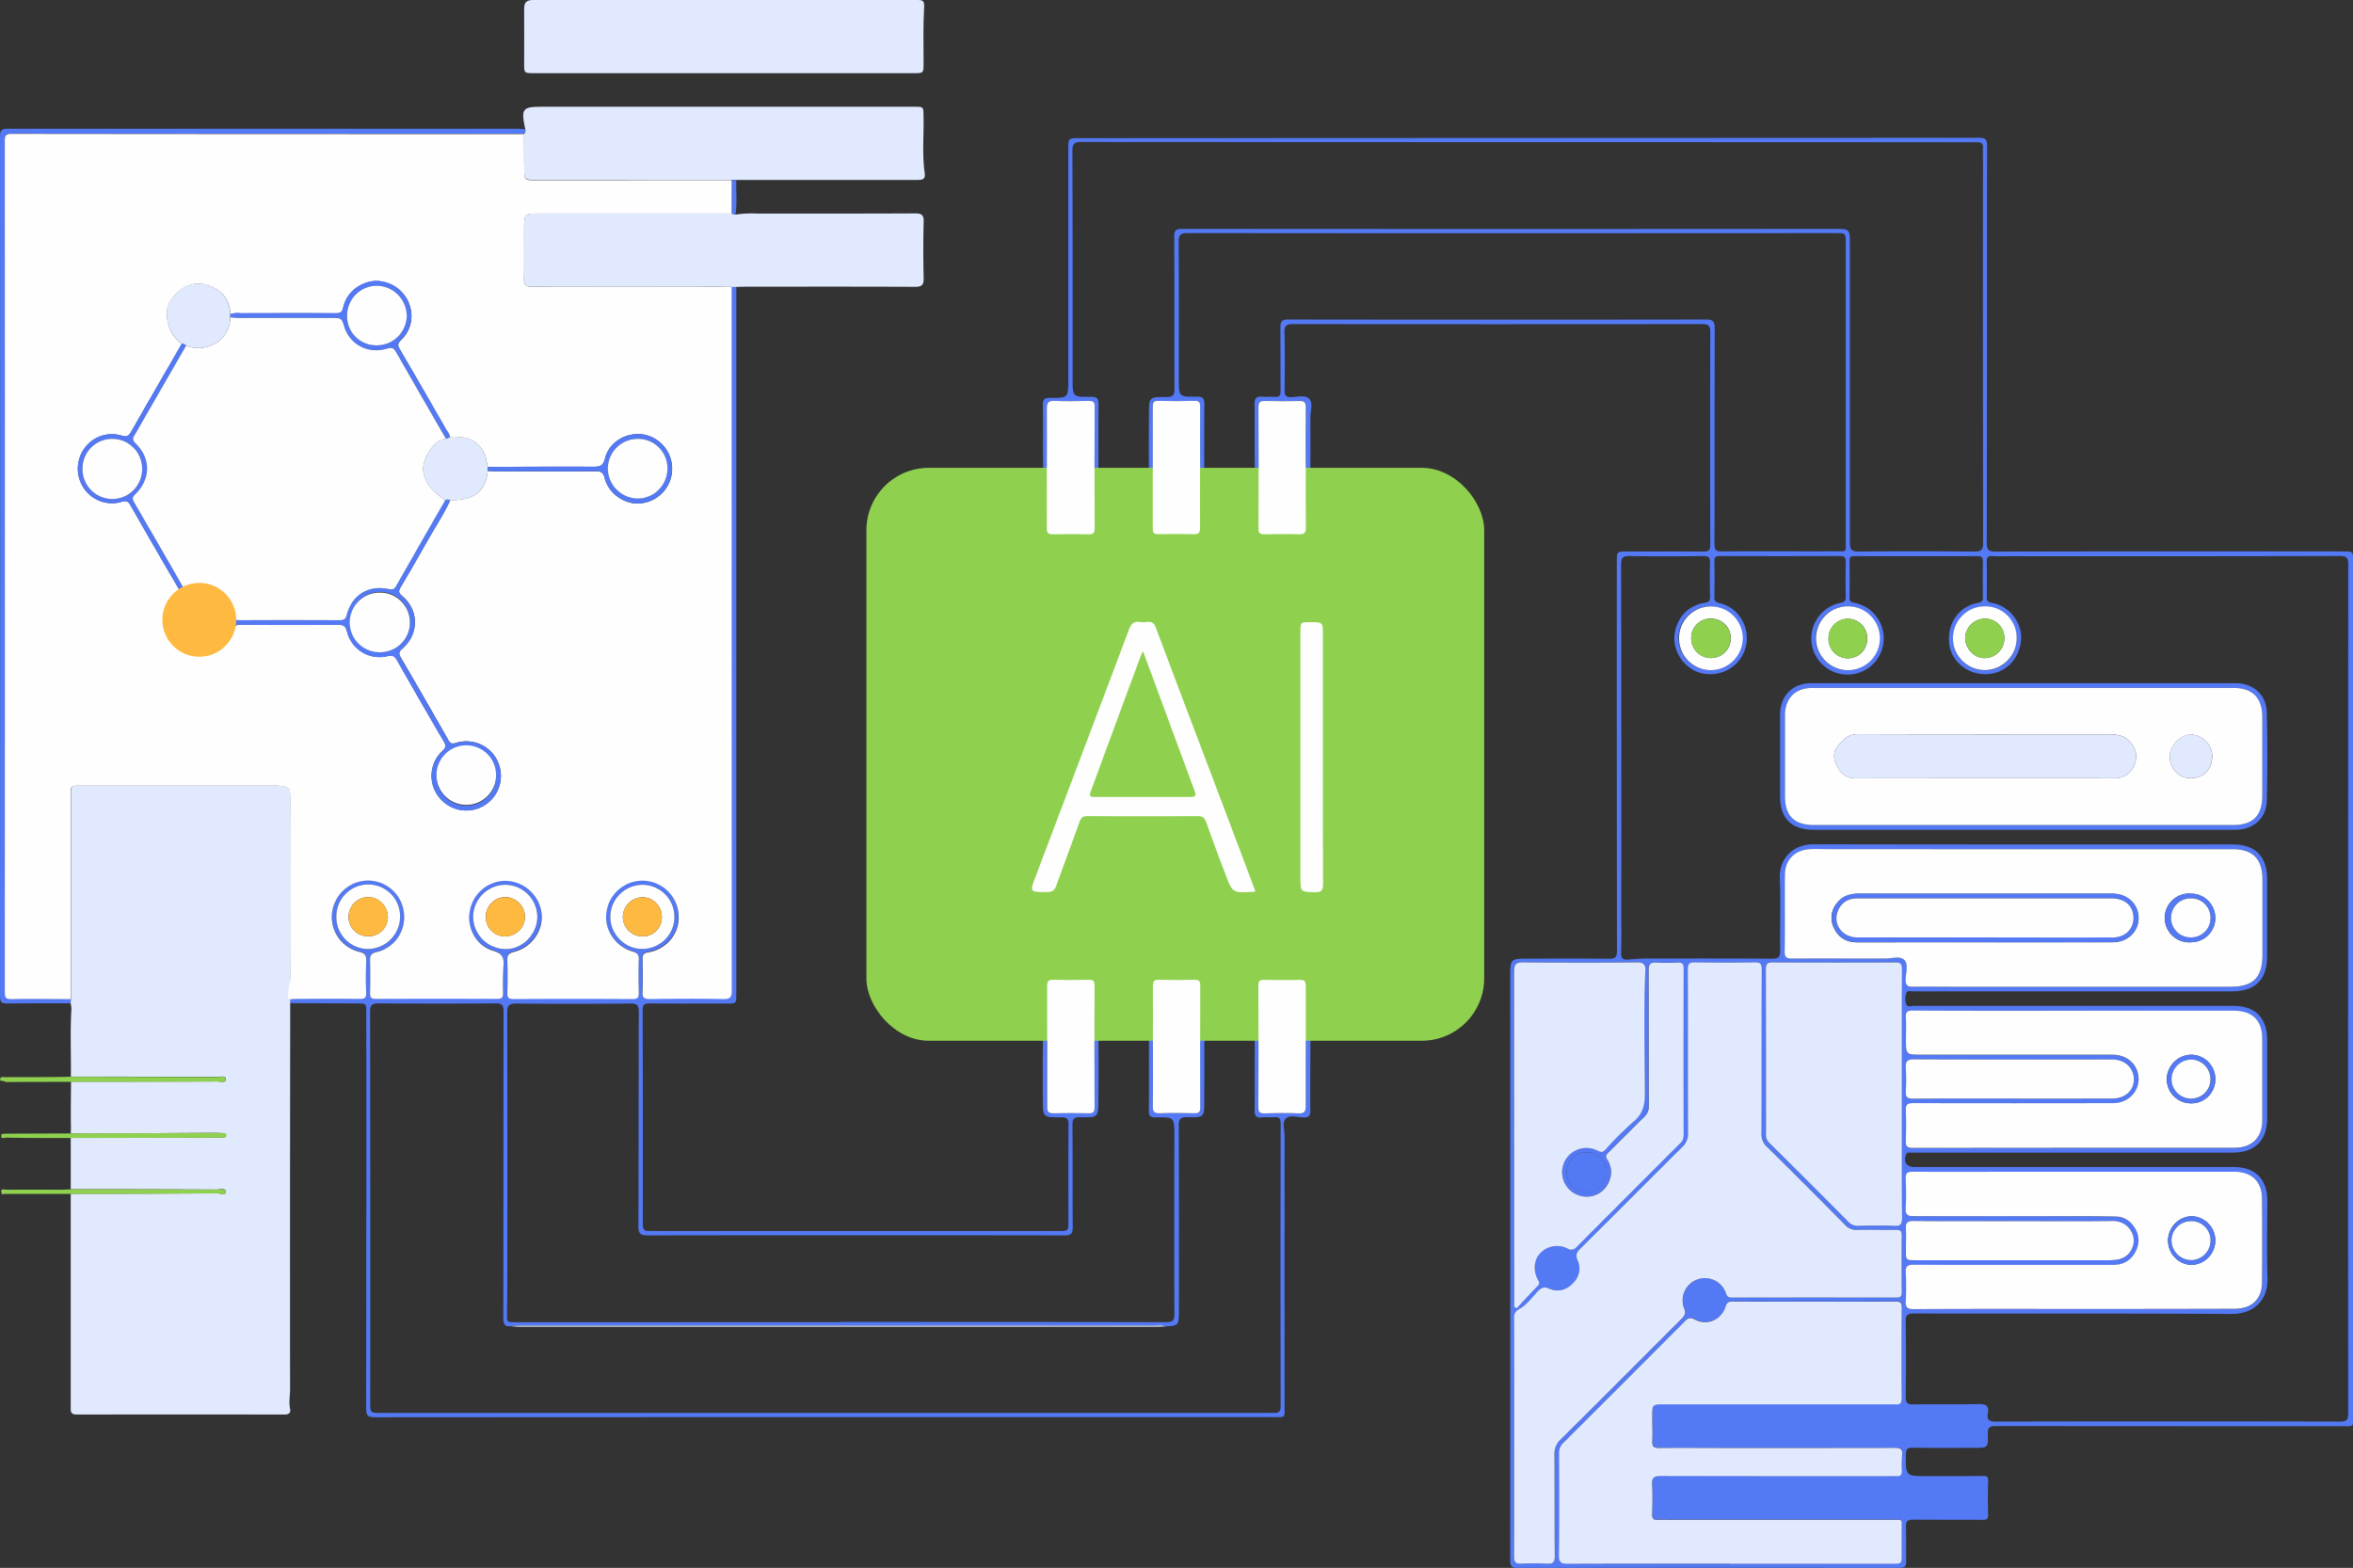 <svg xmlns="http://www.w3.org/2000/svg" viewBox="0 0 1061.56 707.36"><rect x="0" y="0" width="1061.56" height="707.36" fill="#333333" stroke="none"/><defs><style>.cls-1{fill:#5479f4;}.cls-2{fill:#e1e9fe;}.cls-3{fill:#8fd14f;}.cls-4{fill:#fefefe;}.cls-5{fill:#feb941;}</style></defs><g id="Layer_2" data-name="Layer 2"><g id="Layer_1-2" data-name="Layer 1"><path class="cls-1" d="M332.18,129.44q0,82.16,0,164.31,0,77.37,0,154.74c0,4.27,0,4.27-4.35,4.27-11.54,0-23.09.07-34.64-.05-2.35,0-3.27.48-3.26,3q.14,48.34.07,96.67c0,2.06.6,3.13,2.82,3,1.2-.1,2.41,0,3.62,0l181.15,0c4.43,0,4.42,0,4.42-4.47,0-14.52-.07-29,.06-43.55,0-2.66-.78-3.31-3.33-3.29-8.27.08-8.27,0-8.28-8.15s-.11-16.49.06-24.74c.06-2.81-.94-3.53-3.61-3.49-9.12.14-18.25.08-27.38.05-20.4-.07-34.82-14.57-34.82-35,0-61.15-.09-122.3.07-183.44,0-14.31,7.09-24.61,20-30.78a33.08,33.08,0,0,1,14.41-3c9.35,0,18.7-.11,28,.06,2.82,0,3.48-.88,3.44-3.57-.16-9.78,0-19.57-.13-29.36,0-2.43.6-3.17,3.11-3.15,8.35.09,8.35,0,8.35-8.39q0-51.79,0-103.6c0-5.17,0-5.18,5.07-5.18Q690,62.24,893,62.16c3.16,0,3.48,1.14,3.48,3.81-.08,59.61,0,119.22-.16,178.83,0,3.39.91,4.07,4.16,4.06q78.38-.17,156.73-.07c4.39,0,4.39,0,4.39,4.52V638.68c0,5.39.42,4.77-4.78,4.77q-78.19,0-156.4-.07c-3,0-3.71.8-3.61,3.67.2,6.16,0,6.17-6.25,6.17-9.23,0-18.47.07-27.71-.06-2.32,0-3,.67-3,3-.1,9.83-.17,9.84,9.78,9.83,8.35,0,16.71,0,25.07-.09,1.75,0,2.3.34,2.25,2.17-.13,5.05-.14,10.12,0,15.17.06,2.13-.71,2.49-2.7,2.46-10.34-.12-20.68,0-31-.11-2.57,0-3.47.73-3.37,3.35.19,5.05,0,10.12.12,15.17.08,2.38-.53,3.28-3.09,3.27q-86.11-.09-172.24,0c-3,0-3.33-1.16-3.33-3.68q.09-131.32,0-262.64c0-8.57,0-8.57,8.53-8.57,12,0,24-.09,36,.07,2.88,0,3.64-.72,3.64-3.65q-.13-87.76-.07-175.53c0-4.57,0-4.57,4.7-4.57,11.44,0,22.88-.07,34.32.05,2.44,0,3.13-.62,3.13-3.12q-.13-48,0-96c0-2.75-.81-3.51-3.55-3.51q-92.4.11-184.78,0c-2.78,0-3.84.61-3.77,3.63.21,8.79.15,17.59.06,26.39,0,2.11.56,2.92,2.75,2.92,2.88,0,6.61-1.2,8.4.84s.46,5.49.48,8.34c0,7.92.11,15.84-.05,23.75,0,2.6.75,3.44,3.34,3.4,9.13-.13,18.26-.09,27.39-.05,20.61.09,35,14.61,35,35.19V432.75c0,20.39-14.47,34.86-34.91,34.93-8.69,0-17.38,0-26.06,0-4.73,0-4.73,0-4.73,4.88,0,9.46-.1,18.92,0,28.38,0,2.45-.6,3.29-3.12,3.2-2.7-.1-6.18-1.23-7.94.51s-.55,5.23-.55,7.94q-.06,60.7,0,121.42c0,6.13.4,5.33-5.2,5.33q-86.12,0-172.23,0-116.47,0-232.95.08c-3.16,0-4-.73-4-4q.16-89.25.09-178.5c0-4.19,0-4.18-4.21-4.2l-30.66-.15-.06-1.81c1.32-.06,2.63-.18,3.94-.18,9.35,0,18.7-.08,28,0,2.22,0,3.1-.43,3-2.86-.2-4.72-.18-9.46,0-14.18.1-2.45-.46-3.54-3.11-4.2a16.16,16.16,0,0,1-10.59-23.16,16.27,16.27,0,0,1,30.81,6.93,16.12,16.12,0,0,1-12.55,16.36c-2.47.59-2.87,1.61-2.82,3.76.12,4.84.14,9.68,0,14.51-.06,2.08.42,2.84,2.69,2.83q27.38-.14,54.76,0c2.13,0,2.63-.75,2.59-2.67a124.66,124.66,0,0,1,0-12.53c.3-3.72-.74-5.51-4.61-6.61-7.5-2.14-11.91-10-10.63-17.55a16.32,16.32,0,0,1,15.95-14,16.65,16.65,0,0,1,16.41,14.28c1.12,7.87-4.24,15.77-12.4,17.77-2.31.57-3,1.41-3,3.71.16,4.94.15,9.9,0,14.84-.08,2.27.79,2.73,2.86,2.72q26.88-.11,53.77,0c2.32,0,2.72-.87,2.68-2.87-.1-4.94-.17-9.9,0-14.84.09-2.31-.68-3.16-2.87-3.79-7.93-2.31-13-10.29-11.66-17.94a16.35,16.35,0,0,1,32.52,2.08c.39,7.87-5.55,15-13.84,16.31-2.11.32-2.44,1.22-2.41,3,.07,4.95.19,9.91-.05,14.84-.14,2.76.91,3.23,3.37,3.21,11-.12,22-.19,33,0,3.2.06,3.92-.77,3.92-3.94q-.13-155-.08-310.07c0-2.42,0-4.84,0-7.26Zm193.42,469c-1.21-.78-2.57-.41-3.86-.41q-143.57,0-287.15,0c-1.3,0-2.61.17-3.91.26-3,.47-3.61-.92-3.61-3.78.09-46.08,0-92.15.11-138.22,0-3-.8-3.63-3.67-3.61q-26.38.21-52.78,0c-3,0-3.76.83-3.76,3.81q.14,88.08.07,176.15c0,4.83,0,4.84,4.93,4.84H567.18c2.53,0,5.06-.07,7.59,0,2.24.08,3-.81,3-3.1q-.12-63.67,0-127.34c0-2.21-.48-3.26-2.9-3-1.85.18-3.76-.16-5.6.07-2.8.36-3.28-.95-3.25-3.38.1-9.9,0-19.8.09-29.69,0-2.64-.87-3.48-3.43-3.41-5.16.15-10.35.26-15.5,0-3.24-.18-3.9,1.17-3.86,4,.11,8.24,0,16.49,0,24.74,0,7.67,0,7.83-7.53,7.64-3.14-.08-4,.75-4,4,.14,27.93.09,55.86.09,83.79C531.79,598,531.8,598,525.6,598.47Zm533.75-152.25q0-95.67.07-191.35c0-3.06-.57-4-3.86-4q-74.4.19-148.8.09c-2.64,0-5.29.14-7.91-.05-2.13-.15-2.59.68-2.54,2.63.11,5.28.1,10.56,0,15.83,0,1.79.54,2.36,2.35,2.67,7.92,1.35,13.88,9.15,13.12,16.88-.87,8.93-7.48,15.24-16,15.28s-15.71-6.12-16.44-14.06c-.83-9.1,4.49-16.59,13.09-18.13,1.7-.3,2.18-.88,2.16-2.49-.07-5.39-.09-10.78,0-16.16,0-1.88-.56-2.44-2.43-2.43q-27.72.07-55.43,0c-1.66,0-2.35.38-2.32,2.19.11,5.5.1,11,0,16.5,0,1.73.65,2.11,2.25,2.39a16.34,16.34,0,1,1-6.29,0c1.84-.34,2.36-1,2.34-2.72-.08-5.27-.11-10.55,0-15.83,0-2.08-.71-2.57-2.67-2.57q-27.06.11-54.11,0c-1.8,0-2.53.42-2.49,2.36.12,5.39.11,10.78,0,16.17,0,1.79.6,2.32,2.32,2.72a15.42,15.42,0,0,1,9.52,6.61,16.3,16.3,0,0,1-1.23,19.9A16.8,16.8,0,0,1,765.39,303c-6.56-2.84-10.75-9.89-9.91-16.68.94-7.62,6.15-13.21,13.7-14.38,1.88-.29,2.32-1,2.3-2.76-.08-5.06-.15-10.13,0-15.18.1-2.47-.64-3.16-3.12-3.13-11,.14-22,.18-33,0-3.1,0-4,.59-4,3.87q.18,77.7.08,155.39c0,6.49.17,13-.08,19.46-.11,2.91.89,3.59,3.52,3.31a81.15,81.15,0,0,1,8.54-.46c18.69,0,37.38-.07,56.08.09,3.05,0,3.65-1.05,3.62-3.8-.13-10.89.27-21.79-.15-32.66-.31-8.12,5.35-15.18,15.17-15.16q94.53.15,189,.07c10.33,0,15.64,5.35,15.67,15.64q0,17.33,0,34.64c0,10.75-5.25,16-16,16H909.59q-23.25,0-46.52,0c-1,0-2.52-.51-3,.72a7.39,7.39,0,0,0,0,5.18c.56,1.36,2.16.66,3.28.66q72.09,0,144.18,0c9.87,0,15.28,5.33,15.3,15.24,0,11.77,0,23.53,0,35.3,0,10.21-5.45,15.65-15.67,15.65H864.07c-.88,0-1.76,0-2.64,0a1.39,1.39,0,0,0-1.51.92c-1.29,3.3.23,5.58,3.79,5.58h143.84c9.9,0,15.35,5.42,15.35,15.25,0,11.55-.3,23.1.09,34.64.36,10.46-6.44,16.48-16.36,16.42-47.72-.31-95.45-.12-143.18-.21-2.9,0-3.72.7-3.67,3.63.18,11.33.14,22.66,0,34,0,2.52.62,3.42,3.29,3.38,9.89-.15,19.8.1,29.69-.16,3.41-.08,4.64.92,4.06,4.21-.48,2.78.46,3.7,3.49,3.7q77.7-.17,155.4,0c3.14,0,3.68-.95,3.68-3.82Q1059.29,541.9,1059.35,446.22ZM689.19,64.11q-100.62,0-201.25-.07c-3.3,0-4.15.84-4.13,4.2.15,34.2.1,68.4.1,102.61,0,8.19,0,8.31,8.18,8.16,2.73,0,3.58.7,3.53,3.47-.14,9.89,0,19.79-.09,29.69,0,2.3.45,3.39,3.08,3.3q8.4-.27,16.82,0c2.42.07,2.94-.85,2.92-3.05-.1-8.47-.06-16.94,0-25.41,0-7.85,0-8,7.84-7.87,2.88,0,3.7-.79,3.69-3.71-.12-22.88,0-45.75-.12-68.63,0-2.6.49-3.54,3.43-3.54q147.15.12,294.3,0c7.08,0,7.08,0,7.08,7.07q0,67.14,0,134.28c0,3.17.57,4.28,4.08,4.24,17.37-.2,34.75-.17,52.12,0,3.26,0,3.92-.93,3.92-4q-.15-85.62-.07-171.23c0-2.31-.11-4.63,0-6.93.12-1.91-.69-2.54-2.47-2.53-3.51,0-7,0-10.54,0ZM379,596.5v-.09c49.05,0,98.11,0,147.16.11,3.38,0,3.66-1.16,3.66-3.88q-.1-40.1,0-80.18c0-8.37,0-8.51-8.37-8.33-2.79.05-3.19-.88-3.15-3.37.14-10,0-20,.08-30,0-2.22-.59-3.13-3-3.07-5.61.14-11.22.1-16.83,0-2.28-.05-3,.69-3,3,.12,8.36.05,16.71,0,25.07s0,8.47-8.16,8.27c-3.1-.07-3.56,1-3.54,3.76.12,15.29,0,30.58.12,45.86,0,2.9-.74,3.71-3.66,3.71q-94-.14-188.07,0c-3.25,0-4.24-.76-4.23-4.18.15-32.23.06-64.45.18-96.67,0-3.05-.84-3.78-3.83-3.75-17.15.15-34.31.19-51.47,0-3.52,0-4.08,1.11-4.07,4.23q.13,53.78.06,107.56c0,9.34,0,18.69-.14,28-.05,4-.15,4,4.09,4ZM682.24,105.23v0q-73.25,0-146.48-.08c-3.23,0-4.06.89-4,4,.13,20.57.07,41.13.07,61.69,0,8.13,0,8.25,8,8.11,2.73,0,3.58.71,3.53,3.48-.15,9.9,0,19.8-.1,29.69,0,2.64.78,3.38,3.36,3.29,5.16-.19,10.34-.27,15.5,0,3.29.18,4-1,4-4.1-.19-9.67,0-19.35-.13-29,0-2.61.78-3.59,3.41-3.32,1.85.19,3.74-.11,5.6.05,2.25.21,2.76-.77,2.74-2.85-.09-9.45,0-18.91-.09-28.37,0-2.59.53-3.67,3.43-3.67q94.35.13,188.71,0c3.09,0,3.82,1,3.81,4-.11,32.44,0,64.88-.12,97.32,0,2.51.55,3.33,3.23,3.31,17.27-.13,34.53,0,51.8-.06,4.68,0,4.2.59,4.2-4.26q0-67.47,0-134.93c0-4.36,0-4.36-4.59-4.36ZM683.11,648c0,18,0,36.08-.05,54.11,0,2.57.67,3.53,3.33,3.38a111.05,111.05,0,0,1,11.54,0c2.66.12,3.54-.6,3.52-3.44-.16-15.29,0-30.57-.15-45.86a8.83,8.83,0,0,1,2.93-6.9c18.26-18.1,36.41-36.32,54.63-54.47,1.37-1.36,2-2.41,1-4.5a10,10,0,1,1,18.72-7.26c.52,1.51.86,2.38,2.75,2.37q37.13-.12,74.24,0c1.82,0,2.5-.45,2.48-2.38q-.14-12.87,0-25.73c0-1.84-.5-2.49-2.41-2.45-5.94.1-11.88,0-17.82,0a6.57,6.57,0,0,1-5.23-2.12Q815,535,797.18,517.32a7.32,7.32,0,0,1-2.35-5.78c.08-24.74,0-49.49.11-74.23,0-2.57-.74-3.14-3.14-3.11q-13.53.19-27,0c-2.63,0-3.27.74-3.26,3.35.1,24.63,0,49.27.1,73.9a7.72,7.72,0,0,1-2.53,6c-15.39,15.25-30.65,30.62-46,45.88-1.65,1.64-2.36,2.81-1.28,5.29,1.64,3.8.8,7.55-2.28,10.57s-6.75,3.84-10.6,2.2c-2.33-1-3.59-.36-5.09,1.24-2.64,2.8-5,6.18-8.28,7.94-2.64,1.43-2.38,3-2.38,5Q683.09,621.82,683.11,648Zm97.47,57.44h73.24c4.23,0,4.23,0,4.23-4.37,0-3.74,0-7.48,0-11.21-.07-4.73.74-4.28-4.15-4.28q-50.31,0-100.62,0c-1.87,0-3.74-.07-5.6,0s-2.29-.65-2.26-2.34c.09-4.51.2-9,0-13.53-.15-2.94.62-3.89,3.77-3.88,34.2.13,68.4.08,102.6.08,1.32,0,2.64-.09,4,0,1.75.11,2.34-.73,2.32-2.35a64.93,64.93,0,0,1,.09-7.25c.29-2.73-.85-3.2-3.33-3.19-24.52.08-49,.05-73.56.05-10.89,0-21.78-.07-32.66,0-2.42,0-3.31-.61-3.16-3.14.21-3.62.05-7.25,0-10.88,0-5.66,0-5.66,5.48-5.66H854.51c1.79,0,3.66.58,3.62-2.6-.16-13.74-.12-27.49,0-41.23,0-2.11-.72-2.53-2.66-2.53q-36.95.09-73.9,0c-1.67,0-2.34.42-2.9,2.15-2,6.15-8.41,8.89-14,5.9-2.06-1.1-3-.59-4.43.82q-27.31,27.43-54.76,54.77a6.28,6.28,0,0,0-2,4.9c.07,15.28.14,30.57-.07,45.85,0,3.31,1.05,3.93,4.05,3.92C731.75,705.43,756.17,705.48,780.58,705.48ZM913,383.11H825.29c-2.85,0-5.72-.1-8.57,0-7,.33-11.4,4.89-11.43,11.84,0,11.44.08,22.87-.08,34.3,0,2.71.89,3.26,3.37,3.24,14-.11,27.93-.07,41.89,0,2.94,0,6.69-1.25,8.62.54,2.13,2,.76,5.84.68,8.86-.07,2.72,1,3.37,3.45,3.31,5.38-.14,10.77,0,16.16,0h127c10.21,0,14.36-4.14,14.39-14.39q0-17,0-34c0-9.37-4.35-13.68-13.72-13.68Q960,383.1,913,383.11ZM683.11,589.6l1.06.63c3.15-3.36,6.23-6.78,9.47-10.05,1.23-1.24.51-2.06,0-3.15-2-4-1.55-8.71,1-11.43a10.3,10.3,0,0,1,12.51-2.31,3,3,0,0,0,4-.65q23.27-23.37,46.6-46.65a4.92,4.92,0,0,0,1.79-3.69q-.08-37.77,0-75.53c0-2.14-.88-2.6-2.76-2.55-3.19.1-6.39.19-9.56,0-2.76-.19-3.5.77-3.48,3.53.12,20.34,0,40.68.1,61a6.62,6.62,0,0,1-2.16,5.2c-5.42,5.3-10.69,10.75-16.13,16-1.18,1.15-1.39,1.85-.43,3.25a10.11,10.11,0,0,1,1,9.17,10.85,10.85,0,0,1-13.76,6.91,10.95,10.95,0,1,1,7.62-20.5c1.46.61,2.58,1.7,4.25-.11a143.16,143.16,0,0,1,12.82-12.78c4-3.4,5-7.26,5-12.32-.06-18.63-.59-37.27.2-55.9.09-2.09-.51-3.58-3.53-3.54-17.15.21-34.3.18-51.45,0-3.24,0-4.28.67-4.27,4.13q.16,74.37.05,148.75ZM936.22,456c-24.41,0-48.82,0-73.24,0-2.39,0-3.35.52-3.18,3.08.22,3.28.05,6.59.05,9.89,0,6.94,0,6.94,6.86,6.94h86.1c5.62,0,10,3,11.48,7.65,2.27,7.3-3,14.2-11,14.2q-45,0-90.06,0c-2.48,0-3.58.49-3.46,3.24.21,4.61.17,9.24,0,13.85-.1,2.49.72,3.15,3.19,3.14q72.57-.11,145.15-.08c7.89,0,12.5-4.63,12.51-12.49q0-18.31,0-36.62c0-8.34-4.43-12.72-12.83-12.72Zm-.28,134.54h72.24c7.84,0,12.4-4.37,12.44-12.12q.11-18.8,0-37.6c-.06-7.69-4.7-12.11-12.48-12.11q-45.52,0-91,0c-18,0-36.06,0-54.09,0-2.38,0-3.33.49-3.21,3.07.21,4.5.22,9,0,13.52-.13,2.83.92,3.46,3.59,3.45q36.76-.13,73.55,0c5.94,0,11.87,0,17.81.18a9.8,9.8,0,0,1,8,4.52,10.4,10.4,0,0,1,.93,10.94c-2,4.24-5.63,6.32-10.35,6.34q-15,0-30,0c-20,0-40,.05-60-.07-2.8,0-3.62.81-3.49,3.51a128.28,128.28,0,0,1,0,12.86c-.14,2.81.57,3.69,3.58,3.67C887.56,590.5,911.75,590.56,935.94,590.57ZM858.06,493.8c0-18.79,0-37.58,0-56.37,0-2.31-.36-3.25-3-3.24-18.46.12-36.92.09-55.38,0-2.19,0-3.06.51-3.05,2.93.09,24.84.06,49.67.06,74.5a4.7,4.7,0,0,0,1.33,3.82q17.93,17.73,35.67,35.63a5.77,5.77,0,0,0,4.59,2c5.39-.11,10.78-.22,16.15,0,2.87.13,3.69-.61,3.66-3.57C858,530.94,858.05,512.37,858.06,493.8ZM566.37,402.18c-.49-1.35-.84-2.37-1.22-3.39q-9.95-26.35-19.9-52.72-11.82-31.27-23.63-62.56c-.76-2-1.75-3.16-4-2.85a11.7,11.7,0,0,1-3.29,0c-2.76-.42-4,.83-4.92,3.39Q488.42,339.7,467.29,395.3c-2.76,7.27-2.78,7.16,5.07,7.19,2.39,0,3.45-.82,4.23-3,3.42-9.62,7.06-19.17,10.49-28.79.67-1.88,1.62-2.48,3.58-2.47q24.73.1,49.48,0c2.22,0,3.3.59,4.05,2.74,2.77,7.88,5.71,15.69,8.67,23.49,3.19,8.42,3.23,8.4,12.19,7.95A12.66,12.66,0,0,0,566.37,402.18ZM908.44,550.94c-15.06,0-30.13.07-45.19-.07-2.81,0-3.62.84-3.44,3.54.22,3.29,0,6.6,0,9.9,0,4.24,0,4.26,4.4,4.26q43.54,0,87.1,0a22.38,22.38,0,0,0,4.25-.36,8.42,8.42,0,0,0,6.68-6.1c1.57-4.63-1.91-11.35-9.3-11.24C938.14,551.08,923.29,550.93,908.44,550.94Zm-.52-55.31q22.58,0,45.17,0c5.58,0,9.64-3.75,9.61-8.67s-3.94-8.78-9.47-8.94c-2.75-.07-5.5,0-8.25,0-27.15,0-54.3.06-81.44-.07-3.14,0-3.94.94-3.75,3.87a84.24,84.24,0,0,1,0,10.54c-.14,2.55.62,3.37,3.27,3.35C878,495.56,893,495.63,907.92,495.63ZM472.27,211.2c0,9,.05,18,0,27.05,0,2.15.63,2.86,2.82,2.8,5.38-.15,10.78-.12,16.16,0,2,0,2.61-.62,2.6-2.64q-.1-27.54,0-55.08c0-2.24-.88-2.5-2.71-2.47-5.16.09-10.34.18-15.5,0-2.64-.11-3.41.79-3.38,3.33C472.33,193.16,472.27,202.18,472.27,211.2Zm21.5,261.07c0-9.11,0-18.23,0-27.34,0-2-.32-3-2.64-2.89-5.38.16-10.76.13-16.14,0-2,0-2.63.65-2.63,2.65q.11,27.33,0,54.67c0,2,.42,3,2.71,2.91,5.38-.15,10.76-.13,16.14,0,2.08.05,2.56-.72,2.55-2.67C493.72,490.49,493.77,481.38,493.77,472.27Zm95.35-.09c0-9.13,0-18.26,0-27.38,0-1.9-.41-2.79-2.54-2.74-5.5.12-11,.11-16.5,0-2,0-2.34.78-2.34,2.54q.08,27.54,0,55.09c0,2.07.67,2.63,2.64,2.59,5.17-.11,10.35-.2,15.5,0,2.76.12,3.29-1,3.26-3.41C589.06,490,589.12,481.09,589.12,472.18Zm-69,0h0c0,9,.08,18-.06,27,0,2.49.7,3.17,3.16,3.08,5.26-.19,10.54-.12,15.8,0,1.88,0,2.45-.59,2.44-2.44q-.08-27.66,0-55.33c0-1.84-.58-2.48-2.45-2.44-5.38.1-10.76.13-16.14,0-2.2-.06-2.78.72-2.76,2.82C520.19,454,520.14,463.09,520.14,472.2Zm69-261c0-9.12-.06-18.24,0-27.36,0-2.23-.55-3.09-2.93-3-5.26.16-10.54.12-15.81,0-2,0-2.63.61-2.62,2.64q.09,27.53,0,55c0,2.17.87,2.54,2.73,2.51,5.16-.09,10.33-.15,15.49,0,2.45.09,3.22-.67,3.18-3.15C589,229,589.11,220.11,589.1,211.21Zm-47.69-.08h0c0-9.24,0-18.47,0-27.71,0-2-.57-2.61-2.62-2.55q-8.07.24-16.15,0c-2.08-.06-2.61.59-2.6,2.58q.1,27.54,0,55.07c0,1.83.53,2.53,2.42,2.49,5.39-.09,10.78-.12,16.16,0,2.23.06,2.77-.76,2.75-2.86C541.35,229.16,541.41,220.14,541.41,211.13Zm55.42,130.29v-55c0-5.73,0-5.73-5.74-5.7-4.39,0-4.4,0-4.4,4.48V395.89c0,6.62,0,6.45,6.64,6.63,3,.08,3.58-1,3.57-3.76C596.78,379.65,596.84,360.54,596.83,341.42ZM227.66,399.2a14.58,14.58,0,0,0-14.21,14.72,14.75,14.75,0,0,0,15.1,14.27c7.53-.16,14-7.07,13.86-14.8A14.53,14.53,0,0,0,227.66,399.2Zm62.57,0a14.53,14.53,0,0,0-14.88,14.38c-.08,7.74,6.45,14.48,14.06,14.53a14.46,14.46,0,1,0,.82-28.91ZM151.75,413.48A14.37,14.37,0,0,0,165.9,428.2a14.66,14.66,0,0,0,14.59-14,14.38,14.38,0,1,0-28.74-.69ZM833.4,302.35a14.41,14.41,0,1,0-14.27-14.6A14.47,14.47,0,0,0,833.4,302.35Zm76.43-14.45a14.38,14.38,0,1,0-14.31,14.46A14.18,14.18,0,0,0,909.83,287.9ZM771.41,302.34a14.38,14.38,0,1,0-14.17-14.4A14.53,14.53,0,0,0,771.41,302.34ZM706.83,528.79a9,9,0,1,0,8.93-8.92A8.77,8.77,0,0,0,706.83,528.79Z"></path><path class="cls-2" d="M130.93,460.61q-.13,83.08-.06,166.18c0,2.92-.63,5.82,0,8.76.4,2-.62,2.64-2.61,2.64q-46.83-.08-93.65,0c-3,0-2.7-1.69-2.7-3.61q0-48,0-96c22.07,0,44.14-.06,66.2-.21,1.25,0,3.73,1.34,3.7-.83,0-1.75-2.59-.87-4-.88q-33-.15-65.89-.14,0-11.58,0-23.16l66.19-.14c.88,0,1.75,0,2.63,0a1,1,0,0,0,1.07-1c0-.68-.39-.94-1-1-1.32,0-2.63-.12-3.95-.12-31.39.09-61.95.6-64.93.18,0-1.72.1-1.23.06-3.53-.1-6.58,0-13.17.06-19.75,22,0,44,0,66-.1,1.34,0,3.84.94,3.82-1s-2.53-1-3.89-1q-33-.17-66-.17c.11-10.16-.36-20.33.23-30.5a13.51,13.51,0,0,0-.33-2.58c0-.67.07-1.34.11-2,0-1.39,0-2.79,0-4.18V358.84c0-4.43,0-4.44,4.35-4.44h87.05a19.36,19.36,0,0,1,2.64.07c4.8.69,4.94.87,4.94,5.82q0,40.4,0,80.78C130.9,444.35,130.93,457.9,130.93,460.61Z"></path><path class="cls-2" d="M326.5,33H240.77c-4.29,0-4.3,0-4.31-4.15,0-8.24.07-16.49,0-24.73C236.39,1.2,237.5,0,240.5,0Q327.23.06,414,0c2.54,0,3.08.56,2.91,3.45-.49,8.33-.22,16.7-.24,25.05,0,4.51,0,4.51-4.38,4.51Z"></path><path class="cls-2" d="M237,58.35c-.08-.32-.16-.63-.23-1-1.67-8.16-.86-9.19,7.18-9.19H412.4c4.37,0,4.17,0,4.26,4.22.19,8.66-.72,17.33.55,26,.38,2.55-1.28,2.83-3.28,2.82-9.23,0-18.47,0-27.7,0l-54.06,0-2.07,0-89.29-.06c-3.89,0-4.27-.34-4.33-4.36-.08-5.49-.06-11-.08-16.47C237.18,59.87,237,59.1,237,58.35Z"></path><path class="cls-2" d="M332.18,129.44H330.1c-1.75,0-3.51-.07-5.27-.07q-42.21,0-84.41,0c-2.62,0-4.09-.4-4-3.55.18-8.24,0-16.49.09-24.73,0-4.09.83-4.75,4.86-4.75h88.7l1.75.49a47.1,47.1,0,0,1,9.49-.48c23.84,0,47.68.05,71.52-.07,3,0,4,.71,3.88,3.82q-.31,12.68,0,25.37c.09,3.28-1,3.95-4.11,3.93-25.48-.12-51-.06-76.46-.06C334.82,129.37,333.5,129.41,332.18,129.44Z"></path><path class="cls-1" d="M237,58.35c.06.75.2,1.52-.58,2q-115.63,0-231.28-.1c-2.71,0-2.95,1-2.95,3.26q.08,192,0,384c0,2.42.49,3.18,3,3.14,8.9-.14,17.81,0,26.72,0,0,.66-.07,1.33-.11,2-9.56,0-19.13-.06-28.7.09-2.5,0-3.11-.77-3.11-3.21Q.11,255.48,0,61.34c0-2.8,1-3.27,3.43-3.26q115.29.06,230.6,0C235,58.12,236,58.27,237,58.35Z"></path><path class="cls-3" d="M31.91,485.81q33,.06,66,.17c1.36,0,3.87-.92,3.89,1s-2.48,1-3.82,1c-22,.09-44,.08-66,.1l-29.47.07a3.21,3.21,0,0,0-2.3-.48C-.37,485.39,1.49,486,2.42,486c5.79-.09,11.58,0,17.37-.06C23.83,485.94,27.87,485.86,31.91,485.81Z"></path><path class="cls-3" d="M.75,511.61c.77-.05,1.54-.13,2.3-.14q47.08-.17,94.18-.3c1.31,0,2.63.09,3.94.12.65,0,1.06.28,1,1a1,1,0,0,1-1.06,1c-.88,0-1.76,0-2.64,0l-66.19.15c-9.77,0-19.54,0-29.31-.19C2.2,513.22-.16,514.38.75,511.61Z"></path><path class="cls-3" d="M31.9,536.59q32.94,0,65.89.14c1.38,0,3.95-.87,4,.88,0,2.17-2.45.82-3.7.83-22.06.15-44.13.17-66.2.21l-2.63,0H1.52l-.65,0C-.33,535.8,2,536.76,3,536.75c8.32-.07,16.63,0,25,0C29.28,536.71,30.59,536.63,31.9,536.59Z"></path><path class="cls-1" d="M331.8,96.86l-1.75-.49q0-7.56.05-15.11l2.07,0C332,86.45,332.69,91.67,331.8,96.86Z"></path><path class="cls-2" d="M.87,538.6l.65,0C1.29,539,1.07,538.94.87,538.6Z"></path><path class="cls-4" d="M330.1,81.26q0,7.55-.05,15.11h-88.7c-4,0-4.82.66-4.86,4.75-.09,8.24.09,16.49-.09,24.73-.07,3.15,1.4,3.55,4,3.55q42.2-.1,84.41,0c1.76,0,3.52,0,5.27.07,0,2.42,0,4.84,0,7.26q0,155,.08,310.07c0,3.17-.72,4-3.92,3.94-11-.22-22-.15-33,0-2.46,0-3.51-.45-3.37-3.21.24-4.93.12-9.89.05-14.84,0-1.78.3-2.68,2.41-3,8.29-1.28,14.23-8.44,13.84-16.31a16.35,16.35,0,0,0-32.52-2.08c-1.34,7.65,3.73,15.63,11.66,17.94,2.19.63,3,1.48,2.87,3.79-.19,4.94-.12,9.9,0,14.84,0,2-.36,2.88-2.68,2.87q-26.89-.15-53.77,0c-2.07,0-2.94-.45-2.86-2.72.15-4.94.16-9.9,0-14.84-.08-2.3.65-3.14,3-3.71,8.16-2,13.52-9.9,12.4-17.77a16.65,16.65,0,0,0-16.41-14.28,16.32,16.32,0,0,0-15.95,14c-1.28,7.59,3.13,15.41,10.63,17.55,3.87,1.1,4.91,2.89,4.61,6.61A124.66,124.66,0,0,0,227,448c0,1.92-.46,2.68-2.59,2.67q-27.37-.12-54.76,0c-2.27,0-2.75-.75-2.69-2.83.13-4.83.11-9.67,0-14.51-.05-2.15.35-3.17,2.82-3.76a16.12,16.12,0,0,0,12.55-16.36,16.27,16.27,0,0,0-30.81-6.93,16.16,16.16,0,0,0,10.59,23.16c2.65.66,3.21,1.75,3.11,4.2-.18,4.72-.2,9.46,0,14.18.1,2.43-.78,2.89-3,2.86-9.34-.12-18.69-.06-28,0-1.31,0-2.62.12-3.94.18-.94-3.31.63-6.46.62-9.74q-.09-40.4,0-80.78c0-5-.14-5.13-4.94-5.82a19.36,19.36,0,0,0-2.64-.07H36.23c-4.34,0-4.35,0-4.35,4.44v87.71c0,1.39,0,2.79,0,4.18-8.91,0-17.82-.18-26.72,0-2.54,0-3-.72-3-3.14q.08-192,0-384c0-2.21.24-3.26,3-3.26q115.65.13,231.28.1c0,5.49,0,11,.08,16.47.06,4,.44,4.36,4.33,4.36Zm-110,131.21c1.31.06,2.63.16,3.94.17,14.94,0,29.89.07,44.83,0,2.36,0,3.33.57,3.92,3,1.82,7.33,9.55,12.43,16.74,11.39a15.68,15.68,0,0,0,.74-31c-7.76-1.16-15.49,3.38-17.32,10.87-.8,3.25-2.17,3.71-5.05,3.69-15.93-.08-31.86,0-47.79.09-.16-.73-.38-1.44-.49-2.18-1.08-7.47-7.09-11.7-13.07-11.16a32.89,32.89,0,0,1-3.58,0c-.07-1.4-1-2.4-1.67-3.52q-10.4-18.13-20.9-36.21c-1-1.66-1.08-2.62.46-4.09,5-4.8,6.1-11.57,3.15-17.84a16.06,16.06,0,0,0-15-8.86c-6.79.56-12.74,5.34-14.13,11.92-.49,2.3-1.35,2.64-3.4,2.63-14.29-.08-28.58-.05-42.87,0a12.87,12.87,0,0,0-4.58.33c-.7-7.38-4.37-11.39-11.45-13.31-8.88-2.4-17.71,6.36-17.3,13.49.32,5.77,2.25,10,6.79,13.22-7.63,13.21-15.3,26.38-22.83,39.64-1.11,1.95-2,2.55-4.29,1.87a15.16,15.16,0,0,0-17.1,6.07A15.61,15.61,0,0,0,38,220.5a15.31,15.31,0,0,0,16.89,5.89c2.17-.66,3-.19,4.06,1.66q10.74,18.88,21.74,37.63c1.28,2.17,1.22,3.46-.56,5.28a14.16,14.16,0,0,0-2.58,16.17c2.55,5.22,8.38,8.71,13.89,8.32,6.39-.45,11.68-4.43,13.2-10.6.66-2.67,1.83-3,4.23-3q21.76.17,43.54,0c2.45,0,3.54.46,4.18,3.08A15.09,15.09,0,0,0,174.81,296c2.29-.56,3.25,0,4.35,1.93q10.4,18.35,21.05,36.52c1.06,1.81,1.07,2.77-.58,4.32a15.29,15.29,0,0,0-1.53,20.89,15.6,15.6,0,1,0,7.65-24.51c-1.81.55-2.58.34-3.54-1.36q-10.56-18.63-21.36-37.11c-1-1.64-1.08-2.52.61-4,7.65-6.56,7.64-17.46-.06-23.84-1.77-1.47-1.55-2.34-.6-4q5.94-10.07,11.69-20.25c3.55-6.3,7.57-12.34,10.63-18.91C214.19,225.55,219,221.81,220.07,212.47Z"></path><path class="cls-2" d="M683.11,648q0-26.22,0-52.46c0-2-.26-3.55,2.38-5,3.25-1.76,5.64-5.14,8.28-7.94,1.5-1.6,2.76-2.24,5.09-1.24,3.85,1.64,7.55.81,10.6-2.2s3.92-6.77,2.28-10.57c-1.08-2.48-.37-3.65,1.28-5.29,15.38-15.26,30.64-30.63,46-45.88a7.72,7.72,0,0,0,2.53-6c-.08-24.63,0-49.27-.1-73.9,0-2.61.63-3.39,3.26-3.35q13.51.22,27,0c2.4,0,3.15.54,3.14,3.11-.11,24.74,0,49.49-.11,74.23a7.32,7.32,0,0,0,2.35,5.78q17.84,17.63,35.45,35.46a6.57,6.57,0,0,0,5.23,2.12c5.94-.09,11.88.05,17.82,0,1.91,0,2.42.61,2.41,2.45q-.12,12.87,0,25.73c0,1.93-.66,2.38-2.48,2.38q-37.11-.06-74.24,0c-1.89,0-2.23-.86-2.75-2.37a10,10,0,1,0-18.72,7.26c.94,2.09.33,3.14-1,4.5C740.64,613,722.49,631.2,704.23,649.3a8.83,8.83,0,0,0-2.93,6.9c.13,15.29,0,30.57.15,45.86,0,2.84-.86,3.56-3.52,3.44a111.05,111.05,0,0,0-11.54,0c-2.66.15-3.35-.81-3.33-3.38C683.15,684.12,683.11,666.08,683.11,648Z"></path><path class="cls-2" d="M780.58,705.48c-24.41,0-48.83-.05-73.24.06-3,0-4.09-.61-4.05-3.92.21-15.28.14-30.57.07-45.85a6.28,6.28,0,0,1,2-4.9q27.44-27.33,54.76-54.77c1.41-1.41,2.37-1.92,4.43-.82,5.62,3,12.06.25,14-5.9.56-1.73,1.23-2.15,2.9-2.15q37,.06,73.9,0c1.94,0,2.67.42,2.66,2.53-.08,13.74-.12,27.49,0,41.23,0,3.18-1.83,2.6-3.62,2.6H750.92c-5.49,0-5.49,0-5.48,5.66,0,3.63.17,7.26,0,10.88-.15,2.53.74,3.17,3.16,3.14,10.88-.11,21.77,0,32.66,0,24.52,0,49,0,73.56-.05,2.48,0,3.62.46,3.33,3.19a64.93,64.93,0,0,0-.09,7.25c0,1.62-.57,2.46-2.32,2.35-1.31-.09-2.63,0-4,0-34.2,0-68.4,0-102.6-.08-3.15,0-3.92.94-3.77,3.88.24,4.5.13,9,0,13.53,0,1.69.52,2.42,2.26,2.34s3.73,0,5.6,0q50.31,0,100.62,0c4.89,0,4.08-.45,4.15,4.28,0,3.73,0,7.47,0,11.21,0,4.34,0,4.36-4.23,4.37H780.58Z"></path><path class="cls-4" d="M913,383.12q47,0,94,0c9.37,0,13.7,4.31,13.72,13.68q0,17,0,34c0,10.25-4.18,14.39-14.39,14.39h-127c-5.39,0-10.78-.1-16.16,0-2.49.06-3.52-.59-3.45-3.31.08-3,1.45-6.88-.68-8.86-1.93-1.79-5.68-.53-8.62-.54-14,0-27.92-.08-41.89,0-2.48,0-3.41-.53-3.37-3.24.16-11.43,0-22.86.08-34.3,0-7,4.43-11.51,11.43-11.84,2.85-.13,5.72,0,8.57,0Zm-17.65,42q28.86,0,57.73,0c6.68,0,11.63-4.67,11.71-10.83s-5-11.06-11.8-11.08c-7.92,0-15.83,0-23.75,0q-45.36,0-90.72,0c-4,0-7.4,1.08-9.84,4.32a10.27,10.27,0,0,0-1.16,11.45c2.14,4.26,5.74,6.18,10.42,6.18Zm104.07-11a10.94,10.94,0,0,0-10.86-10.94,11,11,0,1,0,0,21.92A10.93,10.93,0,0,0,999.45,414.1Z"></path><path class="cls-2" d="M683.11,589.6v-2.55q0-74.37-.05-148.75c0-3.46,1-4.16,4.27-4.13,17.15.16,34.3.19,51.45,0,3,0,3.62,1.45,3.53,3.54-.79,18.63-.26,37.27-.2,55.9,0,5.06-1,8.92-5,12.32a143.16,143.16,0,0,0-12.82,12.78c-1.67,1.81-2.79.72-4.25.11a10.95,10.95,0,1,0-7.62,20.5,10.85,10.85,0,0,0,13.76-6.91,10.11,10.11,0,0,0-1-9.17c-1-1.4-.75-2.1.43-3.25,5.44-5.27,10.71-10.72,16.13-16a6.62,6.62,0,0,0,2.16-5.2c-.07-20.34,0-40.68-.1-61,0-2.76.72-3.72,3.48-3.53,3.17.21,6.37.12,9.56,0,1.88-.05,2.77.41,2.76,2.55q-.09,37.77,0,75.53a4.92,4.92,0,0,1-1.79,3.69q-23.32,23.31-46.6,46.65a3,3,0,0,1-4,.65,10.3,10.3,0,0,0-12.51,2.31c-2.6,2.72-3.06,7.4-1,11.43.54,1.09,1.26,1.91,0,3.15-3.24,3.27-6.32,6.69-9.47,10.05Z"></path><path class="cls-4" d="M936.22,456h71.59c8.4,0,12.82,4.38,12.83,12.72q0,18.31,0,36.62c0,7.86-4.62,12.49-12.51,12.49q-72.58,0-145.15.08c-2.47,0-3.29-.65-3.19-3.14.18-4.61.22-9.24,0-13.85-.12-2.75,1-3.25,3.46-3.24q45,.1,90.06,0c7.95,0,13.24-6.9,11-14.2-1.45-4.67-5.86-7.65-11.48-7.65h-86.1c-6.86,0-6.86,0-6.86-6.94,0-3.3.17-6.61-.05-9.89-.17-2.56.79-3.09,3.18-3.08C887.4,456.06,911.81,456,936.22,456Zm63.23,31.05a11,11,0,0,0-10.63-11.2,11.23,11.23,0,0,0-11.29,11,10.92,10.92,0,0,0,10.88,10.93A10.76,10.76,0,0,0,999.45,487.08Z"></path><path class="cls-4" d="M935.94,590.56c-24.19,0-48.38-.06-72.56.08-3,0-3.72-.86-3.58-3.67a128.28,128.28,0,0,0,0-12.86c-.13-2.7.69-3.53,3.49-3.51,20,.12,40,.07,60,.07q15,0,30,0c4.72,0,8.32-2.1,10.35-6.34a10.4,10.4,0,0,0-.93-10.94,9.8,9.8,0,0,0-8-4.52c-5.94-.14-11.87-.18-17.81-.18q-36.78,0-73.55,0c-2.67,0-3.72-.62-3.59-3.45.22-4.5.21-9,0-13.52-.12-2.58.83-3.08,3.21-3.07,18,.09,36.06,0,54.09,0q45.52,0,91,0c7.78,0,12.42,4.42,12.48,12.11q.12,18.81,0,37.6c0,7.75-4.6,12.12-12.44,12.12Q972.06,590.58,935.94,590.56Zm63.49-30.41a10.94,10.94,0,0,0-10.68-11.43,11,11,0,0,0-.62,21.95A11,11,0,0,0,999.43,560.15Z"></path><path class="cls-2" d="M858.05,493.8c0,18.57-.07,37.14.07,55.71,0,3-.79,3.7-3.66,3.57-5.37-.24-10.76-.13-16.15,0a5.77,5.77,0,0,1-4.59-2q-17.76-17.9-35.67-35.63a4.7,4.7,0,0,1-1.33-3.82c0-24.83,0-49.66-.06-74.5,0-2.42.86-2.94,3.05-2.93,18.46.07,36.92.1,55.38,0,2.65,0,3,.93,3,3.24C858,456.22,858.06,475,858.05,493.8Z"></path><path class="cls-4" d="M908.44,550.93c14.85,0,29.7.15,44.54-.07,7.39-.11,10.87,6.61,9.3,11.24a8.42,8.42,0,0,1-6.68,6.1,22.38,22.38,0,0,1-4.25.36q-43.54,0-87.1,0c-4.39,0-4.4,0-4.4-4.26,0-3.3.18-6.61,0-9.9-.18-2.7.63-3.56,3.44-3.54C878.31,551,893.38,550.94,908.44,550.93Z"></path><path class="cls-4" d="M907.92,495.63c-14.95,0-29.9-.07-44.85.06-2.65,0-3.41-.8-3.27-3.35a84.24,84.24,0,0,0,0-10.54c-.19-2.93.61-3.89,3.75-3.87,27.14.13,54.29.07,81.44.07,2.75,0,5.5-.06,8.25,0,5.53.16,9.44,3.9,9.47,8.94s-4,8.65-9.61,8.67Q930.5,495.67,907.92,495.63Z"></path><path class="cls-4" d="M227.66,399.2a14.53,14.53,0,0,1,14.75,14.19c.14,7.73-6.33,14.64-13.86,14.8a14.75,14.75,0,0,1-15.1-14.27A14.58,14.58,0,0,1,227.66,399.2Zm-8.46,14.53a8.58,8.58,0,0,0,9.08,8.71,8.91,8.91,0,0,0,8.56-8.69,9,9,0,0,0-9.05-9A8.83,8.83,0,0,0,219.2,413.73Z"></path><path class="cls-4" d="M290.23,399.2a14.46,14.46,0,1,1-.82,28.91c-7.61-.05-14.14-6.79-14.06-14.53A14.53,14.53,0,0,1,290.23,399.2Zm8.36,14.32a8.79,8.79,0,0,0-8.84-8.71A9,9,0,0,0,281,414a8.84,8.84,0,0,0,8.76,8.46A8.58,8.58,0,0,0,298.59,413.52Z"></path><path class="cls-4" d="M151.75,413.48a14.38,14.38,0,1,1,28.74.69,14.66,14.66,0,0,1-14.59,14A14.37,14.37,0,0,1,151.75,413.48Zm14.53,8.94a8.75,8.75,0,0,0,8.72-8.86,9.13,9.13,0,0,0-8.9-8.84,9,9,0,0,0-8.85,9.17A8.75,8.75,0,0,0,166.28,422.42Z"></path><path class="cls-4" d="M833.4,302.35a14.41,14.41,0,1,1,14.72-14.53A14.4,14.4,0,0,1,833.4,302.35Zm9-14.34a8.72,8.72,0,1,0-17.44-.25,8.73,8.73,0,1,0,17.44.25Z"></path><path class="cls-4" d="M909.83,287.9a14.38,14.38,0,1,1-14.41-14.36A14.18,14.18,0,0,1,909.83,287.9Zm-5.55,0a8.73,8.73,0,0,0-8.77-8.79,9,9,0,0,0-8.94,8.73c0,4.9,4.34,9.24,9,9.07A9,9,0,0,0,904.28,287.9Z"></path><path class="cls-4" d="M771.41,302.34a14.38,14.38,0,1,1,14.84-14A14.51,14.51,0,0,1,771.41,302.34ZM763,287.86a8.85,8.85,0,0,0,8.59,9,8.89,8.89,0,1,0,.22-17.77A8.65,8.65,0,0,0,763,287.86Z"></path><path class="cls-1" d="M706.83,528.79a8.77,8.77,0,0,1,8.93-8.92,9.05,9.05,0,1,1-8.93,8.92Z"></path><path class="cls-2" d="M525.6,598.47c-1.31,0-2.63.12-4,.12q-143.7,0-287.4,0c-1.2,0-2.39-.18-3.58-.27,1.31-.09,2.62-.26,3.92-.26q143.58,0,287.15,0C523,598.06,524.39,597.69,525.6,598.47Z"></path><path class="cls-1" d="M203.12,225.76c-3.06,6.57-7.08,12.61-10.63,18.91q-5.75,10.19-11.69,20.25c-1,1.62-1.17,2.49.6,4,7.7,6.38,7.71,17.28.06,23.84-1.69,1.45-1.57,2.33-.61,4q10.77,18.51,21.36,37.11c1,1.7,1.73,1.91,3.54,1.36a15.42,15.42,0,0,1,19,8.86,15.6,15.6,0,0,1-26.66,15.65,15.29,15.29,0,0,1,1.53-20.89c1.65-1.55,1.64-2.51.58-4.32q-10.65-18.18-21.05-36.52c-1.1-1.94-2.06-2.49-4.35-1.93a15.09,15.09,0,0,1-18.25-11.11c-.64-2.62-1.73-3.1-4.18-3.08q-21.76.19-43.54,0c-2.4,0-3.57.35-4.23,3-1.52,6.17-6.81,10.15-13.2,10.6-5.51.39-11.34-3.1-13.89-8.32A14.16,14.16,0,0,1,80.1,271c1.78-1.82,1.84-3.11.56-5.28q-11-18.72-21.74-37.63c-1.05-1.85-1.89-2.32-4.06-1.66A15.31,15.31,0,0,1,38,220.5a15.61,15.61,0,0,1-.16-17.91,15.16,15.16,0,0,1,17.1-6.07c2.27.68,3.18.08,4.29-1.87C66.73,181.39,74.4,168.22,82,155c.83-.11,1.38.42,2,.85Q72.43,176,60.86,196.07c-.79,1.36-1.44,2.27.17,3.82,7.16,6.9,7.09,16.21-.1,23.21-1.36,1.33-1.22,2.15-.4,3.56Q71.78,246,82.89,265.45c.91,1.58,1.66,2,3.6,1.45,8.46-2.36,16,2,18.29,10.45.47,1.79,1,2.44,3,2.43q22.75-.15,45.5,0c1.87,0,2.6-.48,3.08-2.34,2.4-9.13,9.85-13.66,19-11.7,1.45.32,2.36.28,3.21-1.21,7.36-13,14.81-25.9,22.23-38.84A2,2,0,0,1,203.12,225.76ZM196.92,350a13.45,13.45,0,1,0,13.33-13.43A13.32,13.32,0,0,0,196.92,350ZM50.77,198a13.32,13.32,0,0,0-13.54,13.23,13.45,13.45,0,1,0,26.89.2A13.42,13.42,0,0,0,50.77,198Zm134.15,82.88a13.45,13.45,0,1,0-26.89,0,13.54,13.54,0,0,0,13.46,13.37A13.37,13.37,0,0,0,184.92,280.91Z"></path><path class="cls-2" d="M84,155.86c-.6-.43-1.15-1-2-.85-4.54-3.24-6.47-7.45-6.79-13.22-.41-7.13,8.42-15.89,17.3-13.49,7.08,1.92,10.75,5.93,11.45,13.31l-.09,1.54C103.82,154.5,91.74,159.56,84,155.86Z"></path><path class="cls-2" d="M203.12,225.76a2,2,0,0,0-2.29-.07c-4.64-3.33-8.88-6.79-9.85-13.06-.76-4.85,4.59-14.69,10.2-14.68l1.76-.67a32.89,32.89,0,0,0,3.58,0c6-.54,12,3.69,13.07,11.16.11.74.33,1.45.49,2.18,0,.6,0,1.21,0,1.82C219,221.81,214.19,225.55,203.12,225.76Z"></path><path class="cls-1" d="M202.94,197.28l-1.76.67c-7.55-13.11-15.14-26.19-22.63-39.34-1-1.81-2-1.94-3.9-1.36-8.79,2.69-17.46-2-19.68-10.93-.66-2.64-1.79-2.92-4-2.91-14.5.06-29,0-43.5,0-1.19,0-2.38-.18-3.58-.28l.09-1.54a12.87,12.87,0,0,1,4.58-.33c14.29,0,28.58-.05,42.87,0,2.05,0,2.91-.33,3.4-2.63,1.39-6.58,7.34-11.36,14.13-11.92a16.06,16.06,0,0,1,15,8.86c3,6.27,1.88,13-3.15,17.84-1.54,1.47-1.43,2.43-.46,4.09q10.55,18,20.9,36.21C201.91,194.88,202.87,195.88,202.94,197.28Zm-46.36-54.94a13.11,13.11,0,0,0,13.19,13.46,13.5,13.5,0,0,0,13.68-13.13A13.72,13.72,0,0,0,170,128.91,13.48,13.48,0,0,0,156.58,142.34Z"></path><path class="cls-1" d="M220.07,212.47c0-.61,0-1.22,0-1.82,15.93-.05,31.86-.17,47.79-.09,2.88,0,4.25-.44,5.05-3.69,1.83-7.49,9.56-12,17.32-10.87a15.68,15.68,0,0,1-.74,31c-7.19,1-14.92-4.06-16.74-11.39-.59-2.43-1.56-3-3.92-3-14.94.09-29.89,0-44.83,0C222.7,212.63,221.38,212.53,220.07,212.47Zm81-.86A13.22,13.22,0,0,0,288,198a13.49,13.49,0,0,0-13.76,13.39,13.7,13.7,0,0,0,13.4,13.5A13.49,13.49,0,0,0,301.11,211.61Z"></path><path class="cls-1" d="M912.82,374.37H818.15c-9.9,0-15.06-5.14-15.06-15,0-12.42,0-24.84,0-37.27.05-8.16,5.72-13.88,13.94-13.88q95.82-.06,191.64,0c7.93,0,13.85,5.26,14,13.15q.48,19.95,0,39.9c-.17,8-6.11,13.12-14.33,13.12Zm-.1-2.14h94.7c9,0,13.21-4.25,13.22-13.37q0-17.66,0-35.31c0-8.78-4.41-13.2-13.15-13.2q-94.86,0-189.72,0c-7.88,0-12.49,4.62-12.5,12.47q0,18.15,0,36.29c0,8.95,4.15,13.11,13.08,13.11Z"></path><path class="cls-1" d="M895.38,425.09H838c-4.68,0-8.28-1.92-10.42-6.18a10.27,10.27,0,0,1,1.16-11.45c2.44-3.24,5.86-4.32,9.84-4.32q45.36.06,90.72,0c7.92,0,15.83,0,23.75,0,6.82,0,11.87,4.78,11.8,11.08s-5,10.82-11.71,10.83Q924.24,425.13,895.38,425.09Zm0-2.16q28.86,0,57.73,0c5.85,0,9.78-4,9.44-9.44-.32-5.09-4.08-8.18-10-8.19H839a19.36,19.36,0,0,0-2.64.08,8.58,8.58,0,0,0-7.21,5.52c-2.45,6,1.9,12,8.79,12C857.11,423,876.24,422.93,895.37,422.93Z"></path><path class="cls-1" d="M999.45,414.1a10.93,10.93,0,0,1-10.83,11,11,11,0,1,1,0-21.92A10.94,10.94,0,0,1,999.45,414.1Zm-2.18.19a8.72,8.72,0,0,0-8.57-9,8.81,8.81,0,1,0-.34,17.61A8.74,8.74,0,0,0,997.27,414.29Z"></path><path class="cls-1" d="M999.45,487.08a10.76,10.76,0,0,1-11,10.69,10.92,10.92,0,0,1-10.88-10.93,11.23,11.23,0,0,1,11.29-11A11,11,0,0,1,999.45,487.08Zm-11.14,8.54a8.65,8.65,0,0,0,9-8.54,8.86,8.86,0,0,0-8.56-9,9,9,0,0,0-9,8.63A8.8,8.8,0,0,0,988.31,495.62Z"></path><path class="cls-1" d="M999.43,560.15a11,11,0,0,1-11.3,10.52,11,11,0,0,1,.62-21.95A10.94,10.94,0,0,1,999.43,560.15Zm-2.15-.46a8.61,8.61,0,0,0-8.74-8.74,8.78,8.78,0,0,0-8.86,8.72,9,9,0,0,0,8.85,8.84A8.85,8.85,0,0,0,997.28,559.69Z"></path><path class="cls-1" d="M515.64,293.74c2.12,5.71,4,10.79,5.89,15.88q8.38,22.71,16.77,45.43c1.68,4.54,1.7,4.52-3.24,4.52H495.15c-3.93,0-4,0-2.58-3.82q10.92-29.67,21.9-59.32C514.72,295.76,515,295.11,515.64,293.74Z"></path><path class="cls-5" d="M219.2,413.73a8.83,8.83,0,0,1,8.59-8.94,9,9,0,0,1,9.05,9,8.91,8.91,0,0,1-8.56,8.69A8.58,8.58,0,0,1,219.2,413.73Z"></path><path class="cls-5" d="M298.59,413.52a8.58,8.58,0,0,1-8.88,8.92A8.84,8.84,0,0,1,281,414a9,9,0,0,1,8.8-9.17A8.79,8.79,0,0,1,298.59,413.52Z"></path><path class="cls-5" d="M166.28,422.42a8.75,8.75,0,0,1-9-8.53,9,9,0,0,1,8.85-9.17,9.13,9.13,0,0,1,8.9,8.84A8.75,8.75,0,0,1,166.28,422.42Z"></path><path class="cls-3" d="M842.35,288a8.73,8.73,0,1,1-17.44-.25,8.72,8.72,0,1,1,17.44.25Z"></path><path class="cls-3" d="M904.28,287.9a9,9,0,0,1-8.68,9c-4.69.17-9-4.17-9-9.07a9,9,0,0,1,8.94-8.73A8.73,8.73,0,0,1,904.28,287.9Z"></path><path class="cls-3" d="M763,287.86a8.65,8.65,0,0,1,8.81-8.74,8.89,8.89,0,1,1-8.81,8.74Z"></path><path class="cls-4" d="M103.9,143.15c1.2.1,2.39.28,3.58.28,14.5,0,29,0,43.5,0,2.2,0,3.33.27,4,2.91,2.22,8.92,10.89,13.62,19.68,10.93,1.9-.58,2.87-.45,3.9,1.36,7.49,13.15,15.08,26.23,22.63,39.34-5.61,0-11,9.83-10.2,14.68,1,6.27,5.21,9.73,9.85,13.06-7.42,12.94-14.87,25.86-22.23,38.84-.85,1.49-1.76,1.53-3.21,1.21-9.18-2-16.63,2.57-19,11.7-.48,1.86-1.21,2.35-3.08,2.34q-22.74-.13-45.5,0c-2,0-2.53-.64-3-2.43-2.26-8.46-9.83-12.81-18.29-10.45-1.94.55-2.69.13-3.6-1.45Q71.79,246,60.53,226.66c-.82-1.41-1-2.23.4-3.56,7.19-7,7.26-16.31.1-23.21-1.61-1.55-1-2.46-.17-3.82Q72.46,176,84,155.86C91.74,159.56,103.82,154.5,103.9,143.15Z"></path><path class="cls-4" d="M196.92,350a13.45,13.45,0,1,1,26.89.13,13.45,13.45,0,0,1-26.89-.13Z"></path><path class="cls-4" d="M50.77,198a13.42,13.42,0,0,1,13.35,13.43,13.45,13.45,0,1,1-26.89-.2A13.32,13.32,0,0,1,50.77,198Z"></path><path class="cls-4" d="M184.92,280.91a13.37,13.37,0,0,1-13.43,13.35,13.45,13.45,0,1,1,.19-26.89A13.4,13.4,0,0,1,184.92,280.91Z"></path><path class="cls-4" d="M156.58,142.34A13.48,13.48,0,0,1,170,128.91a13.72,13.72,0,0,1,13.5,13.76,13.5,13.5,0,0,1-13.68,13.13A13.11,13.11,0,0,1,156.58,142.34Z"></path><path class="cls-4" d="M301.11,211.61a13.49,13.49,0,0,1-13.49,13.32,13.7,13.7,0,0,1-13.4-13.5A13.49,13.49,0,0,1,288,198,13.22,13.22,0,0,1,301.11,211.61Z"></path><path class="cls-4" d="M912.72,372.23H818.36c-8.93,0-13.08-4.16-13.08-13.11q0-18.15,0-36.29c0-7.85,4.62-12.46,12.5-12.47q94.86,0,189.72,0c8.74,0,13.14,4.42,13.15,13.2q0,17.65,0,35.31c0,9.12-4.18,13.36-13.22,13.37Zm-17.27-21.14c19.46,0,38.91,0,58.37,0a9.05,9.05,0,0,0,8.92-5.54c1.81-3.95,1.12-7.54-1.86-10.92-2.75-3.13-6.26-3.32-9.84-3.32-37.59-.05-75.18,0-112.77-.11-4.5,0-6.95,2.64-9.28,5.53-2.46,3-1.58,6.57.11,9.59a8.61,8.61,0,0,0,8,4.8C856.54,351,876,351.09,895.45,351.09Zm93,0c5.73,0,9.58-4,9.59-10a10,10,0,0,0-9.45-9.72c-4.71-.11-9.71,5-9.69,9.9C978.88,346.9,982.93,351.09,988.42,351.09Z"></path><path class="cls-4" d="M895.37,422.93c-19.13,0-38.26,0-57.39,0-6.89,0-11.24-6-8.79-12a8.58,8.58,0,0,1,7.21-5.52,19.36,19.36,0,0,1,2.64-.08H952.51c6,0,9.71,3.1,10,8.19.34,5.45-3.59,9.43-9.44,9.44Q924.24,423,895.37,422.93Z"></path><path class="cls-4" d="M997.27,414.29a8.74,8.74,0,0,1-8.91,8.63,8.81,8.81,0,1,1,.34-17.61A8.72,8.72,0,0,1,997.27,414.29Z"></path><path class="cls-4" d="M988.31,495.62a8.8,8.8,0,0,1-8.62-8.95,9,9,0,0,1,9-8.63,8.86,8.86,0,0,1,8.56,9A8.65,8.65,0,0,1,988.31,495.62Z"></path><path class="cls-4" d="M997.28,559.69a8.85,8.85,0,0,1-8.75,8.82,9,9,0,0,1-8.85-8.84,8.78,8.78,0,0,1,8.86-8.72A8.61,8.61,0,0,1,997.28,559.69Z"></path><path class="cls-2" d="M895.45,351.09c-19.45,0-38.91,0-58.36.05a8.61,8.61,0,0,1-8-4.8c-1.69-3-2.57-6.55-.11-9.59,2.33-2.89,4.78-5.54,9.28-5.53,37.59.14,75.18.06,112.77.11,3.58,0,7.09.19,9.84,3.32,3,3.38,3.67,7,1.86,10.92a9.05,9.05,0,0,1-8.92,5.54C934.36,351.06,914.91,351.09,895.45,351.09Z"></path><path class="cls-2" d="M988.42,351.09c-5.49,0-9.54-4.19-9.55-9.87,0-4.91,5-10,9.69-9.9A10,10,0,0,1,998,341C998,347.07,994.15,351.1,988.42,351.09Z"></path><rect class="cls-3" x="390.89" y="211.07" width="278.7" height="258.47" rx="28.15"></rect><path class="cls-4" d="M566.37,402.18a12.66,12.66,0,0,1-1.32.2c-9,.45-9,.47-12.19-7.95-3-7.8-5.9-15.61-8.67-23.49-.75-2.15-1.83-2.76-4.05-2.74q-24.74.14-49.48,0c-2,0-2.91.59-3.58,2.47-3.43,9.62-7.07,19.17-10.49,28.79-.78,2.21-1.84,3-4.23,3-7.85,0-7.83.08-5.07-7.19Q488.36,339.68,509.36,284c1-2.56,2.16-3.81,4.92-3.39a11.7,11.7,0,0,0,3.29,0c2.3-.31,3.29.82,4,2.85q11.75,31.31,23.63,62.56,10,26.35,19.9,52.72C565.53,399.81,565.88,400.83,566.37,402.18ZM515.64,293.74c-.6,1.37-.92,2-1.17,2.69q-11,29.65-21.9,59.32c-1.39,3.79-1.35,3.82,2.58,3.82h39.91c4.94,0,4.92,0,3.24-4.52q-8.4-22.71-16.77-45.43C519.65,304.53,517.76,299.45,515.64,293.74Z"></path><path class="cls-4" d="M596.83,341.42c0,19.12-.05,38.23.07,57.34,0,2.78-.55,3.84-3.57,3.76-6.63-.18-6.64,0-6.64-6.63V285.17c0-4.46,0-4.46,4.4-4.48,5.74,0,5.74,0,5.74,5.7Z"></path><path class="cls-4" d="M472.27,211.2c0-9,.06-18,0-27,0-2.54.74-3.44,3.38-3.33,5.16.21,10.34.12,15.5,0,1.83,0,2.73.23,2.71,2.47q-.13,27.54,0,55.08c0,2-.59,2.68-2.6,2.64-5.38-.11-10.78-.14-16.16,0-2.19.06-2.85-.65-2.82-2.8C472.32,229.23,472.27,220.21,472.27,211.2Z"></path><path class="cls-4" d="M589.1,211.21c0,8.9-.08,17.8.06,26.69,0,2.48-.73,3.24-3.18,3.15-5.16-.17-10.33-.11-15.49,0-1.86,0-2.74-.34-2.73-2.51q.13-27.53,0-55c0-2,.61-2.68,2.62-2.64,5.27.11,10.55.15,15.81,0,2.38-.07,3,.79,2.93,3C589,193,589.1,202.09,589.1,211.21Z"></path><path class="cls-4" d="M541.41,211.13c0,9-.06,18,0,27,0,2.1-.52,2.92-2.75,2.86-5.38-.14-10.77-.11-16.16,0-1.89,0-2.43-.66-2.42-2.49q.06-27.54,0-55.07c0-2,.52-2.64,2.6-2.58q8.07.24,16.15,0c2-.06,2.64.53,2.62,2.55-.08,9.24,0,18.47,0,27.71Z"></path><path class="cls-4" d="M493.77,472.27c0,9.11,0,18.22.05,27.34,0,1.95-.47,2.72-2.55,2.67-5.38-.12-10.76-.14-16.14,0-2.29.06-2.72-.87-2.71-2.91q.07-27.33,0-54.67c0-2,.61-2.69,2.63-2.65,5.38.11,10.76.14,16.14,0,2.32-.07,2.66.89,2.64,2.89C493.72,454,493.77,463.16,493.77,472.27Z"></path><path class="cls-4" d="M589.12,472.18c0,8.91-.06,17.81,0,26.72,0,2.43-.5,3.53-3.26,3.41-5.15-.23-10.33-.14-15.5,0-2,0-2.65-.52-2.64-2.59q.11-27.56,0-55.09c0-1.76.36-2.58,2.34-2.54,5.5.11,11,.12,16.5,0,2.13-.05,2.55.84,2.54,2.74C589.08,453.92,589.12,463.05,589.12,472.18Z"></path><path class="cls-4" d="M520.14,472.2c0-9.11.05-18.22,0-27.33,0-2.1.56-2.88,2.76-2.82,5.38.15,10.76.12,16.14,0,1.87,0,2.45.6,2.45,2.44q-.08,27.67,0,55.33c0,1.85-.56,2.48-2.44,2.44-5.26-.11-10.54-.18-15.8,0-2.46.09-3.2-.59-3.16-3.08.14-9,.06-18,.06-27Z"></path><circle class="cls-5" cx="89.91" cy="279.64" r="16.66"></circle></g></g></svg>